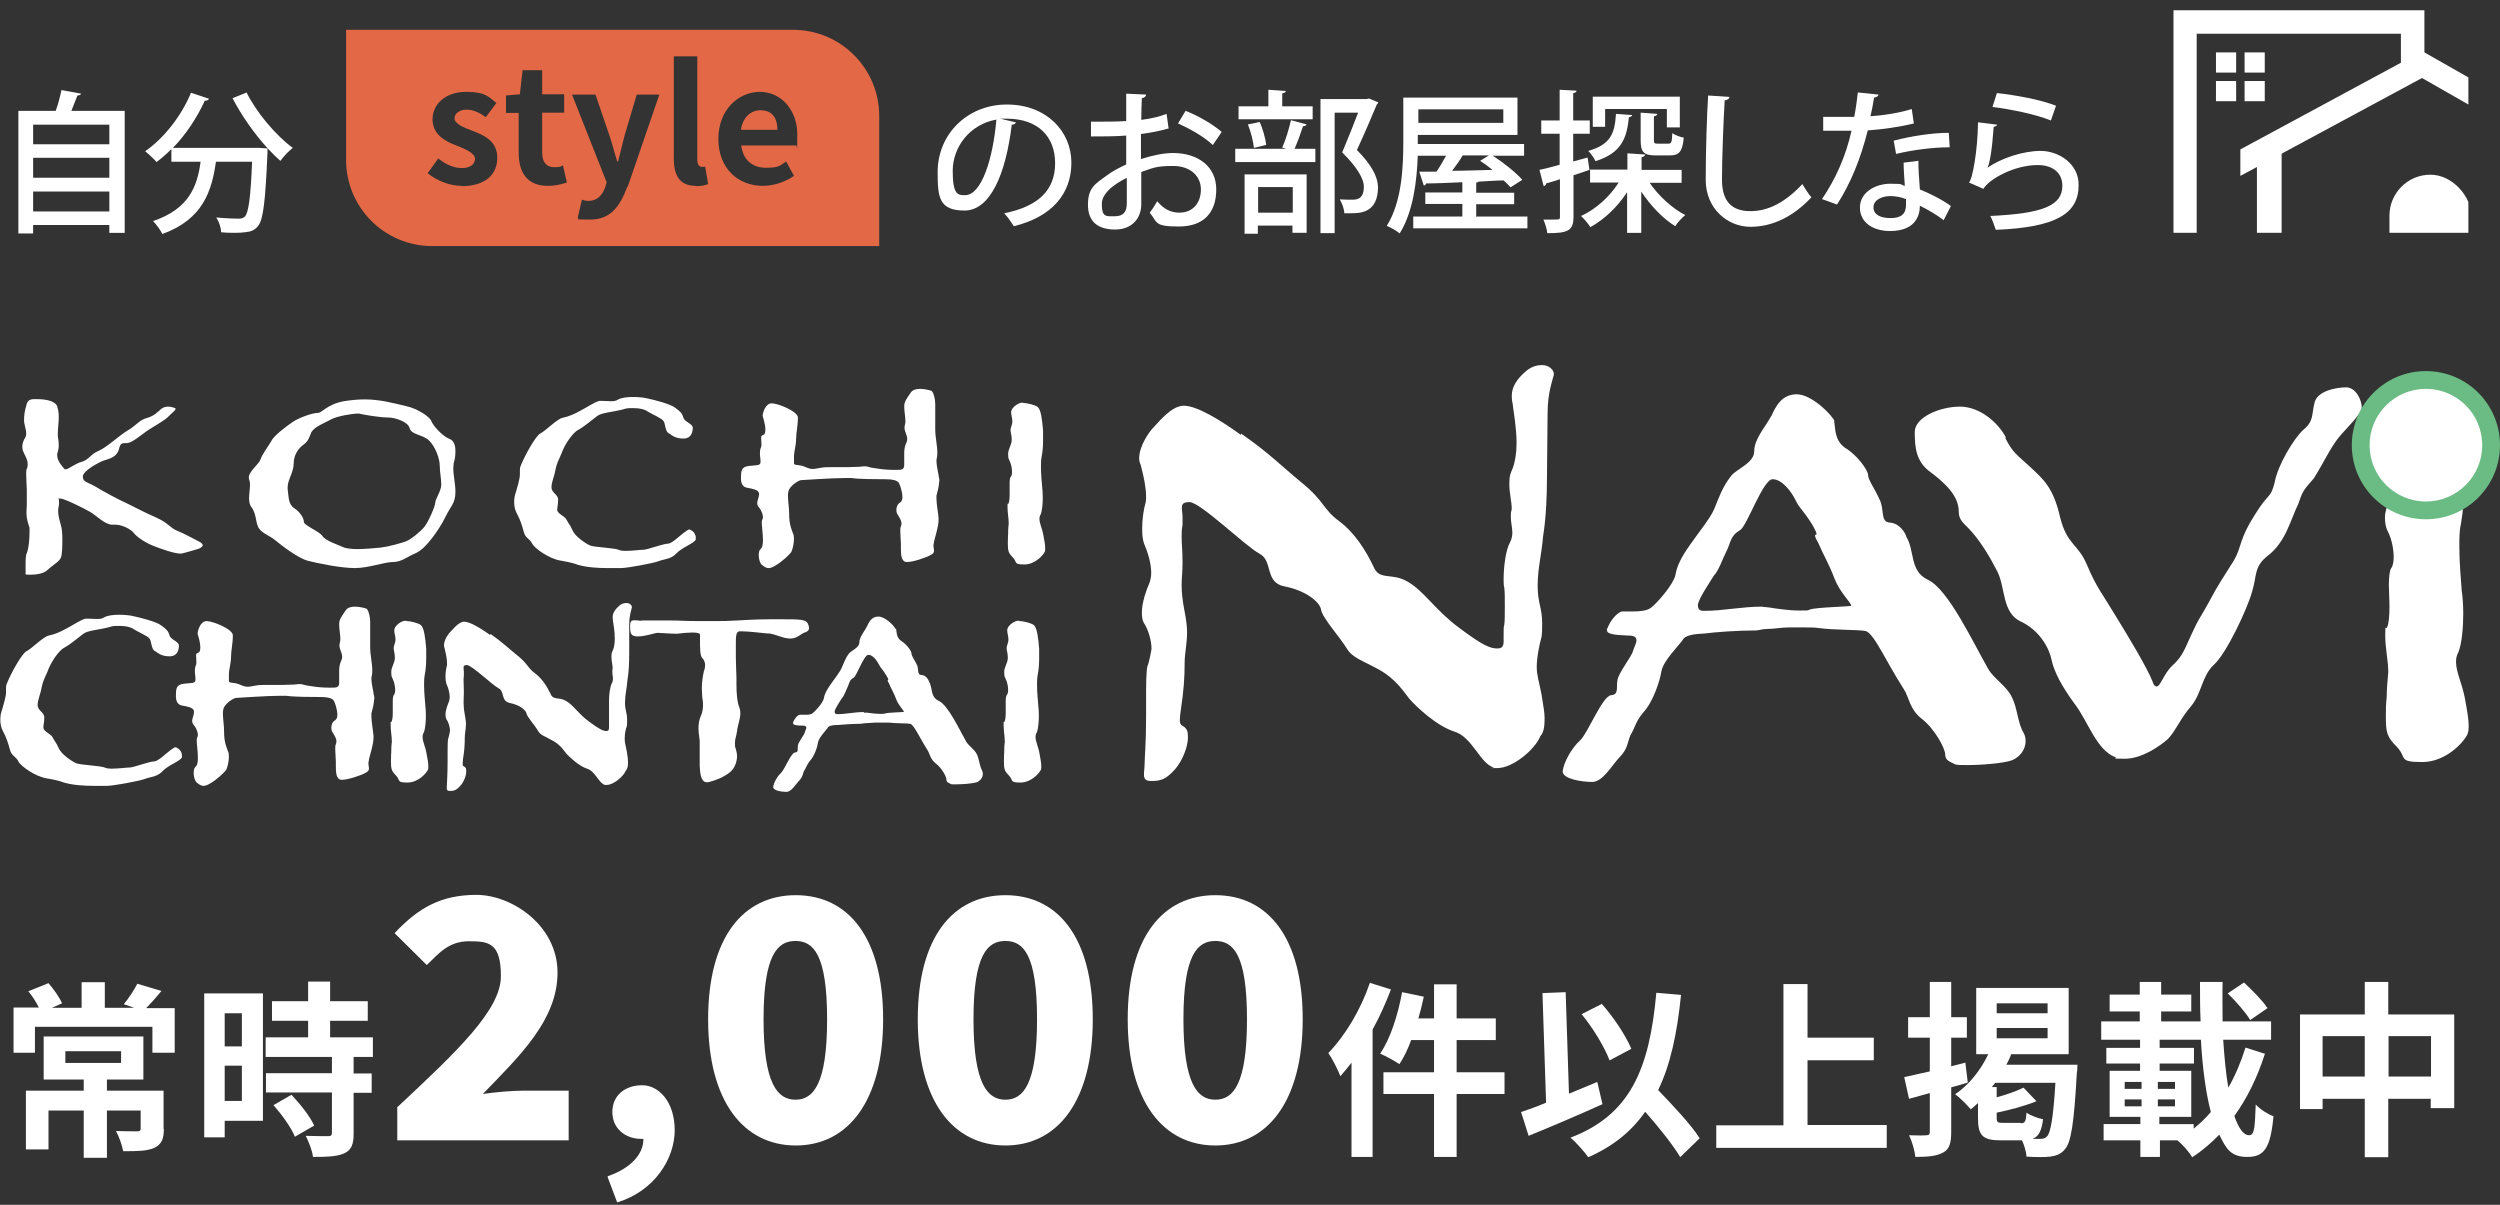 <?xml version="1.0" encoding="UTF-8"?>
<svg id="_レイヤー_1" data-name="レイヤー 1" xmlns="http://www.w3.org/2000/svg" xmlns:xlink="http://www.w3.org/1999/xlink" version="1.1" viewBox="0 0 830 400">
  <rect x="0" y="0" width="830" height="400" fill="#333333" stroke="none"/>
  <defs>
    <style>
      .cls-1 {
        clip-path: url(#clippath);
      }

      .cls-2 {
        fill: none;
      }

      .cls-2, .cls-3, .cls-4, .cls-5 {
        stroke-width: 0px;
      }

      .cls-3 {
        fill: #e36846;
      }

      .cls-6 {
        clip-path: url(#clippath-1);
      }

      .cls-4 {
        fill: #6bbb84;
      }

      .cls-5 {
        fill: #fff;
      }
    </style>
    <clipPath id="clippath">
      <rect class="cls-2" x="717.6" y="1" width="101.9" height="76.3"/>
    </clipPath>
    <clipPath id="clippath-1">
      <rect class="cls-2" x="791.5" y="51.7" width="31.8" height="35.3"/>
    </clipPath>
  </defs>
  <path class="cls-5" d="M608.9,139.7c.5,2.3,0,6.4,3.7,9,3.9,2.3,7.6,7.4,7.6,9s2.1,4.3,3.7,7.9c1.9,3.4.2,7.7,3.5,7.9,3.4.2,5.3,3.7,5.5,4.7,2.9,4.8,1,11.4,7.2,14.3,6.8,3.2,15.1,21.1,20,29.6,1.8,3.2,6.3,5.8,7.9,9.5,1.8,3.5,1.9,8.7,3.9,11.8.5,1,.6,1.9.6,2.7,0,2.6-1.8,5.2-4.5,6.3-2.7,1-10,1.6-14.8,1.6s-3.5-.2-4.2-.3c-1.4-.8-3.2-1.1-3.2-3.2s-3.5-8.5-7.7-11.8c-4.2-3.2-4.3-7.4-6.1-10-5.8-9-9.8-18.4-12.6-19.2-2.4-.5-10.9-.3-15.6-1-1.4-.2-3.1-.2-4.7-.2h-5.3c-2.3,0-4.8.5-6.8.5s-3.1.5-4,.5c-6.3,0-14,.6-16.9,1-3.7.2-6.8.5-7.6,2.4-1.6,2.1-6.3,6.8-6.9,10.1-.5,3.2-2.7,10.1-6,13.7-2.7,3.2-2.7,5-4.3,7.6-1,2.3-.8,4.5-3.7,7.4-2.7,2.9-5.5,8.1-9,8.1s-9.8-1-9.8-3.5c.3-2.9,2.9-7.7,5.8-10.3,2.6-2.4,7.4-14.8,10.3-15,2.7-.2,1.6-2.7,2.1-5,.3-2.4,4.8-7.9,5.2-9.8.3-1.1,1.1-2.4,1.1-3.4s-.6-1.6-2.7-1.6c-4-.2-7.1-.3-7.1-1.8s0-.3.2-.6c.6-2.1,3.1-5.3,4.8-5.6h3.7c2.1,0,4.7-.2,6-1.3,2.3-1.8,7.2-7.6,8-10.6.5-3.1,1.9-6,4.8-10.1,2.9-4.2,6.9-9,8.2-12.2,1.4-3.4,2.6-7.1,5.6-10.9,1.9-2.3,7.6-4.2,7.6-8.1s3.5-7.9,5.2-10.9c.2-.2.2-.5.5-.8,1.4-3.1,3.4-7.2,8.4-7.2s11.8,6.9,12.6,9ZM585.2,201.5c1,0,1.9.2,2.3.2,1.8.3,6.3,1,9.8,1s2.7,0,3.5-.3c1.8-.8,13.8-1,13.8-1.3,0-1-3.7-4.3-5.5-8.9-2.1-5.5-3.5-7.4-5.5-12.1-.8-1.3-1-1.9-1-2.3s.5-.2.5-.5-.3-1.1-1.3-2.9c-3.4-5.5-4.2-5.3-5.6-8.2-1.4-2.9-4.5-7.1-7.7-7.1s-8.5,15.6-10.8,16.9c-3.5,2.1-2.9,4-4.7,7.4-1,1.9-2.4,6.1-4,7.7-.8,1.4-5.3,7.9-5.3,9.8s1.1,1.9,2.3,1.9c6,0,12.2-1.4,19.2-1.4Z"/>
  <path class="cls-5" d="M665.7,145.3c2.6,5.2,3.9,5.6,8.4,9.8,4.5,4.2,7.6,6.9,9.8,16.4,2.3,9.5,6,8.9,9,16.1,3.1,7.4,5.2,9.7,9.2,16.4,4.2,6.8,10.9,17.9,12.6,22.4.3,1.1.8,1.5,1.3,1.5,1.3,0,2.4-4.3,5.2-6.9,3.5-3.2,4-5.3,6.6-10.9,2.6-5.6,2.1-3.9,5.5-10.1,3.2-6.1,5.3-9,8.4-14,2.7-4.8,1.6-6.8,6.9-15.1,4.7-7.6,5.2-5.2,6.6-10.8,1-5.6,6.3-14.5,9.5-17.4,3.5-2.9,2.7-4.8,3.7-8.9.8-4,7.2-5.2,10.5-5.2s5.2,4.3,5.2,6.6-5,6.8-7.7,10.1c-2.9,3.7-5,8.4-8.2,13.5-2.9,3.4-3.7,3.9-5,8.1-2.9,6-4.3,13-10.3,17.6-4.7,3.7-3.5,6.4-5.2,11.9-1.4,5.3-8.5,20.6-12.7,24.3-4,3.7-4,9.5-7.6,13.8-3.7,4.3-4.7,7.6-7.6,10.8-2.7,2.4-8.7,6.6-14.3,6.6s-2.1-.2-3.2-.5c-6.3-2.4-9-11.8-13.5-17.7-4.3-5.8-6.9-10.8-7.7-14.7-.8-3.9-4-9.8-10.3-12.7-6.1-2.9-5-11.1-7.6-16.4-2.7-5.3-5.2-9.3-8.2-12.9-2.9-3.4-4.7-4-4.7-7.2,0-5.3-4.7-9.5-9.3-13-5-3.5-5.3-8.5-5.3-13.4s8.4-8.4,15-8.4,12.7,5.3,15.3,10.3Z"/>
  <g>
    <path class="cls-5" d="M803.1,134.2c3.7,0,9,1.5,10.8,2.9,2.4,1.9,3.4,9.3,4,17.6.2,2.6.2,4.7.2,6.8,0,4.3-.3,7.7-1.1,12.6-.5,2.1-.5,4.7-.5,7.4,0,5.6.6,11.6.8,14.7.3,1.9.5,4.7.5,7.6,0,4.7-.5,10-1.6,12.7-.6,1.1-.8,2.1-.8,3.2,0,3.4,1.9,6.9,2.9,11.9.8,4.3,1.3,7.2,1.3,9.3s-.2,1.9-.3,2.6c-.8,2.3-6.9,9.5-15.1,9.5s-5-1.4-8.4-5c-3.4-3.4-3.7-4.8-3.7-10.3s.3-5.3.3-6.9.2-4.3.5-7.6c0-4-1-7.9-1-12.2s.2-1.8.6-2.7c.6-1.3.8-3.9.8-6.8s-.2-5.3-.2-7.4.2-4.7.8-5.5c.6-.8.8-2.3.8-3.7,0-2.4-.6-5.8-1.9-8.4-.8-1.5-1-3.1-1-4.7,0-3.7,2.6-6.6,2.6-10.3s-1-5.2-1-7.1,1.3-3.9,1.3-6.4-1-4.2-1-6.8,3.9-6,7.2-6.8c.5-.2,1.3-.2,2.1-.2Z"/>
    <g>
      <path class="cls-4" d="M805.4,172.4c-13.6,0-24.6-11-24.6-24.6s11-24.6,24.6-24.6,24.6,11,24.6,24.6-11,24.6-24.6,24.6ZM805.4,135c-7,0-12.8,5.7-12.8,12.8s5.7,12.8,12.8,12.8,12.8-5.7,12.8-12.8-5.7-12.8-12.8-12.8Z"/>
      <circle class="cls-5" cx="805.4" cy="147.8" r="18.7"/>
    </g>
  </g>
  <g>
    <path class="cls-5" d="M58,334.5v15h-7.4v-8.6H11.6v8.6h-7.1v-15h8.4c-.9-1.8-2.2-3.9-3.5-5.4l6.7-2.7c1.8,2.1,3.7,4.8,4.5,6.7l-3.4,1.5h9.9v-8.5h7.7v8.5h9.8l-3.5-1.2c1.6-1.9,3.4-4.7,4.5-6.8l8,2.4c-1.8,2.2-3.5,4.1-5.1,5.7h9.5ZM54.4,374.7c0,3.4-.7,5.2-3.2,6.4-2.4,1.1-5.9,1.1-10.3,1.1-.4-2.1-1.4-4.9-2.4-6.7,2.8.1,6.1.1,7,.1s1.2-.2,1.2-.9v-6h-11.2v15.7h-7.7v-15.7h-11.7v12.9h-7.5v-19.5h19.2v-3.7h-13.3v-14.3h33.1v14.3h-12.1v3.7h18.8v12.8ZM21.7,352.9h18.5v-3.9h-18.5v3.9Z"/>
    <path class="cls-5" d="M87.2,372.1h-12.6v5.5h-6.8v-47.8h19.5v42.3ZM74.6,336.4v11h5.7v-11h-5.7ZM80.3,365.5v-11.7h-5.7v11.7h5.7ZM117.4,351v5.4h6v6.4h-6v13.6c0,3.5-.7,5.4-3.1,6.5-2.4,1.1-5.8,1.2-10.4,1.2-.2-2.1-1.4-5-2.4-7,3,.1,6.5.1,7.4.1s1.3-.2,1.3-1.1v-13.4h-21.9v-6.4h21.9v-5.4h-22v-6.5h14.1v-5.5h-12v-6.5h12v-6.5h7.3v6.5h12.5v6.5h-12.5v5.5h14.2v6.5h-6.4ZM96.8,363.5c2.9,3.1,6.2,7.2,7.5,10.2l-6.4,3.7c-1.1-2.9-4.3-7.3-7.1-10.5l5.9-3.4Z"/>
    <path class="cls-5" d="M132,367.5c19.8-18.5,34.3-32.2,34.3-43.4s-4.1-11.6-10.7-11.6-9.9,4-13.9,7.9l-10.7-10.6c8-8.5,15.5-12.7,27.2-12.7s26.9,10.1,26.9,25.8-12.5,27.6-24.8,40.3c4.1-.6,9.7-1.1,13.4-1.1h15.1v16.5h-56.9v-11.2Z"/>
    <path class="cls-5" d="M201.8,390.5c7.8-2.7,11.9-7.5,11.8-12.4h-.8c-4.9,0-9.5-3.2-9.5-8.9s4.4-8.9,9.9-8.9,10.8,5.5,10.8,14.9-6.6,20.2-19.1,24l-3.2-8.5Z"/>
    <path class="cls-5" d="M235.1,338.4c0-27.3,11.7-41.2,29.1-41.2s29,14,29,41.2-11.7,41.9-29,41.9-29.1-14.6-29.1-41.9ZM274.6,338.4c0-21.6-4.6-26-10.5-26s-10.6,4.4-10.6,26,4.7,26.7,10.6,26.7,10.5-5.1,10.5-26.7Z"/>
    <path class="cls-5" d="M304.7,338.4c0-27.3,11.7-41.2,29.1-41.2s29,14,29,41.2-11.7,41.9-29,41.9-29.1-14.6-29.1-41.9ZM344.3,338.4c0-21.6-4.6-26-10.5-26s-10.6,4.4-10.6,26,4.7,26.7,10.6,26.7,10.5-5.1,10.5-26.7Z"/>
    <path class="cls-5" d="M374.4,338.4c0-27.3,11.7-41.2,29.1-41.2s29,14,29,41.2-11.7,41.9-29,41.9-29.1-14.6-29.1-41.9ZM414,338.4c0-21.6-4.6-26-10.5-26s-10.6,4.4-10.6,26,4.7,26.7,10.6,26.7,10.5-5.1,10.5-26.7Z"/>
    <path class="cls-5" d="M461.8,328.5c-1.7,4.4-3.7,9-6.1,13.3v42.3h-7v-31.3c-1.2,1.6-2.5,3.1-3.7,4.5-.7-1.9-2.7-5.9-4-7.7,5.5-5.6,10.8-14.4,13.8-23.3l7,2.2ZM499.5,363.2h-15.9v20.9h-7.5v-20.9h-16.8v-7.2h16.8v-10.7h-7.6c-1.1,3.1-2.5,5.9-3.9,8-1.4-1-4.6-2.7-6.4-3.5,3.4-4.9,5.9-12.8,7.3-20.4l7.2,1.5c-.5,2.4-1.1,4.8-1.8,7.2h5.2v-11.3h7.5v11.3h13v7.2h-13v10.7h15.9v7.2Z"/>
    <path class="cls-5" d="M532,366.6c-8.2,3.7-17.4,7.6-24.5,10.5l-2.5-7.9c2.4-.8,5.2-1.8,8.3-3.1l-1.2-36.4,7.7-.3,1.1,33.7c3.1-1.3,6.3-2.6,9.4-3.9l1.7,7.3ZM557.8,384.1c-2.4-4-7-9.8-11.6-15-4.5,6.5-10.7,11.5-18.9,15.1-1.1-1.6-4.1-5-5.9-6.5,19.7-7.5,26.2-22.5,28.5-48.1l8.2.7c-1.3,12.8-3.5,23.2-7.6,31.6,5.2,5.4,11,11.6,13.8,16l-6.4,6.2ZM534.4,352.1c-1.6-4.3-5.5-10.8-9.3-15.4l6.7-3.4c4,4.5,8,10.6,9.8,14.9l-7.3,3.9Z"/>
    <path class="cls-5" d="M626.4,373.6v7.5h-56.6v-7.5h22.3v-46.9h8v17.8h22v7.5h-22v21.5h26.3Z"/>
    <path class="cls-5" d="M653.3,359.4c-1.8.6-3.7,1.1-5.5,1.6v14.8c0,3.7-.6,5.7-2.6,6.8-2.1,1.2-5,1.5-9.3,1.5-.2-2-1.1-5.2-2.1-7.2,2.4.1,5,.1,5.8,0,.7,0,1.1-.2,1.1-1.2v-12.8l-6.9,1.9-1.6-7.2c2.4-.5,5.3-1.2,8.5-1.9v-11.2h-7.2v-6.8h7.2v-11.7h7.1v11.7h5.2v6.8h-5.2v9.5l4.7-1.2.8,6.6ZM689.7,353.4s0,2-.2,2.9c-.9,16.5-1.9,22.9-3.9,25.2-1.4,1.7-2.9,2.2-4.9,2.5-1.9.2-4.8.2-7.9,0-.1-1.6-.7-3.7-1.5-5.4h-7c-6.2,0-7.6-1.7-7.6-7.4v-5c-.8.7-1.6,1.5-2.4,2.1-1.1-1.3-3.6-3.9-5.2-5,4.6-3.1,8.5-8,11-13.3h-4v-22h30.7v22h-19.1c-.4,1.2-1,2.4-1.6,3.5h23.5ZM670.9,372.9c1.4,0,1.7-.5,1.9-3.5,1.2.9,3.9,1.9,5.5,2.2-.5,3.8-1.4,5.7-3.5,6.5,1.1,0,2.1,0,2.6,0,1.1,0,1.6-.2,2.2-.8,1.2-1.2,2.1-6.2,2.8-17.8h-20c-.4.5-.7.9-1.1,1.4h1.6v3.4c3.4-.9,6.7-2.1,8.9-3.2l4.3,4.5c-3.9,1.6-8.8,2.9-13.2,3.8v1.6c0,1.6.3,1.8,2.1,1.8h5.7ZM662.9,336.4h16.9v-3.3h-16.9v3.3ZM662.9,344.7h16.9v-3.4h-16.9v3.4Z"/>
    <path class="cls-5" d="M751.9,350c-2.5,7.8-5.9,14.7-10.1,20.5,1.4,4,3,6.4,4.9,6.4s1.9-3,2.2-10.2c1.6,1.7,4,3.2,5.9,3.9-1,10.8-3.2,13.5-8.7,13.5s-7-2.7-9.3-7.4c-2.7,2.8-5.7,5.4-9,7.5-1.1-1.9-3.1-4.1-4.9-5.6h-5.8v5.5h-6.5v-5.5h-12.2v-5.4h12.2v-2.4h-10.2v-15.3h10.1v-2.4h-11.2v-5.2h11.2v-2.7h-12.9v-6.1h12.8v-3.3h-10v-5.6h10v-4.2h7.1v4.2h10v5.6h-10v3.3h13.1c-.2-4.3-.2-8.7-.2-13.1h7.5c-.1,4.5,0,8.8,0,13.1h16.1v6.1h-15.9c.4,5.9.9,11.3,1.7,15.9,2.3-4,4.2-8.5,5.7-13.3l6.6,2.1ZM705.4,361.5h5.6v-2.3h-5.6v2.3ZM705.4,367.3h5.6v-2.3h-5.6v2.3ZM722.1,361.5v-2.3h-5.7v2.3h5.7ZM722.1,367.3v-2.3h-5.7v2.3h5.7ZM728.3,374.7c2-1.6,3.9-3.4,5.7-5.5-1.7-6.5-2.8-14.9-3.3-24h-13.7v2.7h11.4v5.2h-11.4v2.4h10.5v15.3h-10.6v2.4h11.4v1.4ZM747.1,338.7c-1.4-2.4-4.8-6.3-7.5-8.9l5.4-3.6c2.7,2.5,6.2,6,7.8,8.5l-5.8,4Z"/>
    <path class="cls-5" d="M814.8,336.8v31.1h-7.8v-3.1h-14.1v19.4h-7.8v-19.4h-14v3.4h-7.5v-31.4h21.5v-10.8h7.8v10.8h21.9ZM785.1,357.4v-13.4h-14v13.4h14ZM807.1,357.4v-13.4h-14.1v13.4h14.1Z"/>
  </g>
  <g>
    <path class="cls-5" d="M19,135.1c.4.9.5,2.2.5,3.4,0,1.8-.3,3.8-.3,5.3v1c.2,1.2.3,2.1.3,2.9s-.1,1.9-.5,2.9c0,.2,0,.4,0,.7,0,1.7,1.7,3.6,2.4,4.4,0,.1.2.1.4.1,1,0,3.1-1.9,5.4-2.5,2.5-.8,2.7-2.4,5.5-3.6,2.8-1.2,7-5.2,9.7-6.8,2.8-1.6,3.9-3.5,6.3-4.1,2.5-.7,3.6-2,4.9-3.1.7-.5,1.4-.7,2.2-.7s1.9.3,2.3.5c.1,0,.2.1.2.2,0,.6-1.5,1.6-2.6,2.8-1.5,1.4-5.1,3.3-7.1,4.7-2,1.4-4.6,3.7-6.3,3.9-1.6.1-2.3-.3-2.8,2-.6,2.4-2.8,3.1-4.4,3.6-1.8.4-7.6,3.6-7.6,5.5s1.7,1.9,4.1,3.3c2.8,1.7,7.4,4.2,10.7,5.7,3.1,1.5,5.4,2.8,9.5,4.6,4.1,1.8,4.7,3.5,7,4.4,2.4,1,4.2,2,7.1,3.5,1,.5,1.4.9,1.4,1.3,0,.7-1.4,1.2-1.4,1.2-5.3,1.6-5.7,1.6-5.9,1.6-2.1,0-6.4-1.5-9.4-2.7-3.3-1.4-5.5-3.2-6.3-4.3-.7-.9-3.5-2.6-6-2.6h-1c-2.5,0-5.2-3-7.3-4.2-2.2-1.3-8.7-4.5-10-4.5s-.4.2-.4.4c0,.2,0,.5,0,.9s0,.8-.1,1.2c-.1.5-.2,1.1-.2,1.7,0,1.7.6,3.4,1,5,.3.9.4,2.8.4,4.7s-.1,4.7-.4,5.5c-.4,1.5-2.6,2.5-4.6,4.4-1.3,1.2-3.8,1.5-5.5,1.5s-1.7,0-1.7-.3,0-1.6,0-3,0-3.1.4-3.9c.6-1.3.9-4.5.9-6.7s0-1.4,0-1.7c-.3-.9-1-2.8-1-4.7s0-.7,0-.9c0-.7.1-1.4.1-2,0-.9,0-1.8,0-2.8s0-.9,0-1.3,0-.6,0-.9c0-1.3-.2-3.1-.2-4.8s0-1.9.4-2.6c0-.3.1-.7.1-1.1,0-1.7-1.2-3.3-1.6-4.5-.1-.4-.2-.9-.2-1.3,0-1,.4-2.1.9-2.9.3-.4.4-.9.4-1.4,0-1.4-.7-3.3-.7-4.1,0-.3,0-.6,0-.9,0-1.3.3-3,.7-4.2.3-1.6.9-2.3,2.8-2.3s6.7,0,7.6,2.6Z"/>
    <path class="cls-5" d="M121.1,132.6c5,0,9.4,1.2,14,2.3,3.2.7,7.5,3.3,8.1,4.9.8,1.9,4,5.2,6,5.9,1.6.6,2,2.3,2,4.2s-.3,2.9-.6,4c0,.5-.1,1.1-.1,1.7,0,2.2.7,5.1.7,7.7,0,3.8-1.6,4.8-3.1,7.9-1.5,3.1-3.3,5.7-4.7,7.5-1.4,1.8-3.3,4.1-5.7,5.1-2.3.9-4.3,2.8-7.3,2.8s-7.9,2-12.6,2-12.4-1.6-15.5-2.4c-3.5-.9-8.9-5.2-11-6.9-2-1.6-3.8-2-5.1-3.6-1.5-1.7-.8-4.7-2.7-7.3-.7-.9-.8-2-.8-3.1s.3-3.2.3-4.5-.4-1.5-.4-2.3c0-2,3.4-4.4,3.9-6,.6-1.8,2.5-4.2,3.6-6.1.9-1.9,5.2-5,7.2-6.4,2.2-1.4,6.4-2.9,8.1-2.9s2.9-2.8,8.8-3.9c2.5-.4,4.8-.6,7-.6ZM103.5,143.2c-.8,1.7-.9,3.1-2.7,4.4-1.7,1.2-3.3,3.4-3.3,6.3s-2,5.4-2,7.8,0,.5,0,.7c.4,2.5.1,5,2.3,6.4,1.4.9,3.1,2.9,3.1,4.6.4,1.2,5.1,3,6.2,4.6.9,1.5,5.2,2.9,7.2,3.8.9.3,2.5.5,4.5.5s5.7-.3,7.6-.5c3.1-.4,6.3-1.4,8.2-2,1.9-.7,5-3.3,6.3-4.9,1.3-1.6,3.6-6.8,3.6-8,0-1.2,2-3.9,2-6s-.5-4.1-.5-6.3-1.4-6.3-3.6-8.4c-2.2-2-5.7-1.8-6.4-4-.4-2.1-4.7-3.6-7.3-3.6s-7.9-.9-9.1-1.2c-.1-.1-.4-.1-.7-.1-2,0-7.1.9-8.9,1.9-2.1,1.2-5.7,2.5-6.5,4.2Z"/>
    <path class="cls-5" d="M221.9,143.8c-1.1-.8-1-3.2-1.6-4-.5-.9-3.9-2.3-5.3-3.2-.9-.7-2.6-1.1-4.6-1.1s-2.3,0-3.5.4c-3.4.9-7.2,1.1-8.6,2.2-1.5,1.1-4.4,3.6-6.3,4.6-2,1-4.7,5.2-5.6,7.9-1.1,2.6-1.5,3-2,5.4-.4,2.4-1.3,3.9-1.3,5.8s2.2,2.3,2.2,4.1-.3,2.2-.3,3.4,2.5,2.1,3,3.1c.9,1.7,1.2,1.7,2.1,3.7.8,2,4.4,4.4,5.8,5,1.4.6,8.3.8,9.7,1.5.4.2,1.2.3,2,.3,2.2,0,5.2-.4,6.2-.4s6.5-2,7.9-2,3.9-2.6,5.3-3.6c1.1-.7,1.4-1.1,1.8-1.1s.4.1.7.3c.8.3,1.5,1.4,1.5,2.4s0,.7-.2.9c-.7,1.1-4.6,2.5-6.3,4.4-1.8,1.9-4.1,1.8-5.8,2.5-1.8.7-10.5,2.3-12.5,2.3s-2.5,0-4.5,0c-3.1,0-6.8-.2-9.9-1.1-1-.4-2.3-.8-5.8-1.4-3.6-.6-8.4-3.9-9.3-5.6-.8-1.7-2.3-1.8-2.8-3.9-.6-2.2-1.2-4.1-2.3-6.1-.6-1.1-.9-2.4-.9-3.8s.2-2.3.6-3.4c.3-1,1.3-4.4,1.3-5.6s0-.9,0-1.4,0-1.1.3-1.7c1.2-3.1,4.9-9.9,6.5-10.7,1.7-.8,5.5-4.8,7.4-5.2,2-.4,3.8-1.2,5.8-2.3,2-1,4.7-2.9,6.4-3.3.4,0,.6,0,.9,0,.8,0,1.8.1,2.8.1s1.7,0,2.6-.6c1.2-.6,3-.8,4.8-.8s3.9.2,4.9.5c2,.4,7.6,1.8,9.2,3.1,1.8,1.3,2.3,1.9,2.7,3.3.4,1.4,3.1,2,3.1,3.3s-.4,3.6-3.1,3.6-3.7-1-4.9-1.8Z"/>
    <path class="cls-5" d="M311.8,159.8c0,1.5-.6,3.7-.9,4.8,0,.2,0,.6,0,.9,0,1.8.6,5,.7,6.5,0,.2,0,.4,0,.7,0,2-1,5-1.5,7.1,0,.5-.2.9-.2,1.2,0,.7.2,1.3.2,1.8s-.2,1-1,1.4c-1.7,1-6.1,2.4-8,2.4s-2-2.5-2-4.4,0-.7,0-1.7-.2-2.7-.2-4,0-1.2.2-1.7c.1-.3.2-.7.2-.9,0-1.3-.9-2.3-1.3-3.1-.3-.4-.4-1-.4-1.6,0-.9.4-1.9,1.3-2.4.5-.4.7-1,.7-1.8,0-1.7-.8-4.1-1.2-4.7-.6-.9-2.3-1.2-4.7-1.2s-8.4,0-11.1-.4c-.4,0-1,0-2,0-4.6,0-14,.7-14.6.7s-2.8,1.2-3.9,2.9c-.4.6-.5,1.5-.5,2.3,0,1.7.4,3.9.4,6.2,0,3.5.9,5.2,1.5,6.9,0,.3.1.7.1,1.2,0,1.6-.5,3.6-.9,4.4-.7.9-3,3.2-5.5,4.6-.8.5-1.5.7-2,.7-1.1,0-1.7-.7-2.3-1.1-.5-.4-1-1.8-1-3.1s.2-1.8.8-2.3c.4-.4.6-1.5.6-2.6,0-2.2-.4-4.9-.4-6s.4-1.1.4-1.8-.4-2.1-1.2-3.1c-.6-.6-.7-1.1-.7-1.6,0-.9.6-1.7.6-3.1s-2.7-1.7-3.6-1.9c-.9-.1-2.4-.5-2.4-3.1s.1-3.9,2.6-4.2c2.4-.3,3.9,0,3.9-1.3s-.2-1.8-.2-2.8.1-1.6.4-2.2c.1-.3.1-.7.1-.9,0-.7-.1-1.4-.1-2s0-.9.7-1.1c.6-.2.7-1,.7-1.8,0-1.9-.9-4.4-.9-4.5,0-1,.9-4.2,3-4.2s8.7,2.7,8.7,4.7c0,2.9-.6,5.1-.6,7.2s-.7,4.1-.7,5.8,0,1,0,1.1c0,.1,0,1,0,1.1,0,.9,1.6.2,3.9,1.3.9.4,1.7.6,2.4.6,1.2,0,2.5-.6,5.1-.6,6.8,0,7.9,0,9.5-.1,1.2,0,2-.2,2.5-.2,1.3,0,1.2.4,3.9.7,2.3.4,4.4.5,6.1.5s2,0,2.5-.2c.5-.2.7-.7.7-1.5s0-1.2,0-1.7,0-1.2,0-2c0-1.1.1-2.4.7-3.6.2-.4.3-.8.3-1.2,0-1.3-.9-2.6-.9-3.7s.3-1.1.3-2.3-.4-3.3-.4-4.9.9-2.7,2.2-4.6c.6-.9,1.8-1.2,3.1-1.2s3.6.5,3.8.7c.6.4,1.2,2.6,1.2,4.3s0,2.1,0,4.4,0,2.4,0,4.1c0,2.5.7,5.5.7,7.6s-.3,1.7-.3,2.8.4,3.3.7,4.7c0,.6.3,1.2.3,2Z"/>
    <path class="cls-5" d="M339.6,133.8c1.7,0,4.1.7,4.9,1.3,1.1.9,1.5,4.2,1.8,7.9,0,1.2,0,2.1,0,3.1,0,2-.1,3.5-.5,5.7-.2.9-.2,2.1-.2,3.3,0,2.5.3,5.2.4,6.6.1.9.2,2.1.2,3.4,0,2.1-.2,4.5-.7,5.7-.3.5-.4.9-.4,1.5,0,1.5.9,3.1,1.3,5.4.4,2,.6,3.3.6,4.2s0,.9-.1,1.2c-.4,1-3.1,4.3-6.8,4.3s-2.3-.7-3.8-2.3c-1.5-1.5-1.7-2.2-1.7-4.7s.1-2.4.1-3.1,0-2,.2-3.4c0-1.8-.4-3.6-.4-5.5s0-.8.3-1.2c.3-.6.4-1.7.4-3.1s0-2.4,0-3.3,0-2.1.4-2.5c.3-.4.4-1,.4-1.7,0-1.1-.3-2.6-.9-3.8-.4-.7-.4-1.4-.4-2.1,0-1.7,1.2-3,1.2-4.7s-.4-2.3-.4-3.2.6-1.7.6-2.9-.4-1.9-.4-3.1,1.7-2.7,3.3-3.1c.2,0,.6,0,.9,0Z"/>
  </g>
  <g>
    <path class="cls-5" d="M51.3,216.1c-1.1-.8-1-3.2-1.6-4-.5-.9-3.9-2.3-5.3-3.2-.9-.7-2.6-1.1-4.6-1.1s-2.3,0-3.5.4c-3.4.9-7.2,1.1-8.6,2.2-1.5,1.1-4.4,3.6-6.3,4.6-2,1-4.7,5.2-5.6,7.9-1.1,2.6-1.5,3-2,5.4-.4,2.4-1.3,3.9-1.3,5.8s2.2,2.3,2.2,4.1-.3,2.2-.3,3.4,2.5,2.1,3,3.1c.9,1.7,1.2,1.7,2.1,3.7.8,2,4.4,4.4,5.8,5,1.4.6,8.3.8,9.7,1.5.4.2,1.2.3,2,.3,2.2,0,5.2-.4,6.2-.4s6.5-2,7.9-2,3.9-2.6,5.3-3.6c1.1-.7,1.4-1.1,1.8-1.1s.4.1.7.3c.8.3,1.5,1.4,1.5,2.4s0,.7-.2.9c-.7,1.1-4.6,2.5-6.3,4.4-1.8,1.9-4.1,1.8-5.8,2.5-1.8.7-10.5,2.3-12.5,2.3s-2.5,0-4.5,0c-3.1,0-6.8-.2-9.9-1.1-1-.4-2.3-.8-5.8-1.4-3.6-.6-8.4-3.9-9.3-5.6-.8-1.7-2.3-1.8-2.8-3.9-.6-2.2-1.2-4.1-2.3-6.1-.6-1.1-.9-2.4-.9-3.8s.2-2.3.6-3.4c.3-1,1.3-4.4,1.3-5.6s0-.9,0-1.4,0-1.1.3-1.7c1.2-3.1,4.9-9.9,6.5-10.7,1.7-.8,5.5-4.8,7.4-5.2,2-.4,3.8-1.2,5.8-2.3,2-1,4.7-2.9,6.4-3.3.4,0,.6,0,.9,0,.8,0,1.8.1,2.8.1s1.7,0,2.6-.6c1.2-.6,3-.8,4.8-.8s3.9.2,4.9.5c2,.4,7.6,1.8,9.2,3.1,1.8,1.3,2.3,1.9,2.7,3.3.4,1.4,3.1,2,3.1,3.3s-.4,3.6-3.1,3.6-3.7-1-4.9-1.8Z"/>
    <path class="cls-5" d="M124.2,232.1c0,1.5-.6,3.7-.9,4.8,0,.2,0,.6,0,.9,0,1.8.6,5,.7,6.5,0,.2,0,.4,0,.7,0,2-1,5-1.5,7.1,0,.5-.2.9-.2,1.2,0,.7.2,1.3.2,1.8s-.2,1-1,1.4c-1.7,1-6.1,2.4-8,2.4s-2-2.5-2-4.4,0-.7,0-1.7-.2-2.7-.2-4,0-1.2.2-1.7c.1-.3.2-.7.2-.9,0-1.3-.9-2.3-1.3-3.1-.3-.4-.4-1-.4-1.6,0-.9.4-1.9,1.3-2.4.5-.4.7-1,.7-1.8,0-1.7-.8-4.1-1.2-4.7-.6-.9-2.3-1.2-4.7-1.2s-8.4,0-11.1-.4c-.4,0-1,0-2,0-4.6,0-14,.7-14.6.7s-2.8,1.2-3.9,2.9c-.4.6-.5,1.5-.5,2.3,0,1.7.4,3.9.4,6.2,0,3.5.9,5.2,1.5,6.9,0,.3.1.7.1,1.2,0,1.6-.5,3.6-.9,4.4-.7.9-3,3.2-5.5,4.6-.8.5-1.5.7-2,.7-1.1,0-1.7-.7-2.3-1.1-.5-.4-1-1.8-1-3.1s.2-1.8.8-2.3c.4-.4.6-1.5.6-2.6,0-2.2-.4-4.9-.4-6s.4-1.1.4-1.8-.4-2.1-1.2-3.1c-.6-.6-.7-1.1-.7-1.6,0-.9.6-1.7.6-3.1s-2.7-1.7-3.6-1.9c-.9-.1-2.4-.5-2.4-3.1s.1-3.9,2.6-4.2c2.4-.3,3.9,0,3.9-1.3s-.2-1.8-.2-2.8.1-1.6.4-2.2c.1-.3.1-.7.1-.9,0-.7-.1-1.4-.1-2s0-.9.7-1.1c.6-.2.7-1,.7-1.8,0-1.9-.9-4.4-.9-4.5,0-1,.9-4.2,3-4.2s8.7,2.7,8.7,4.7c0,2.9-.6,5.1-.6,7.2s-.7,4.1-.7,5.8,0,1,0,1.1c0,.1,0,1,0,1.1,0,.9,1.6.2,3.9,1.3.9.4,1.7.6,2.4.6,1.2,0,2.5-.6,5.1-.6,6.8,0,7.9,0,9.5-.1,1.2,0,2-.2,2.5-.2,1.3,0,1.2.4,3.9.7,2.3.4,4.4.5,6.1.5s2,0,2.5-.2c.5-.2.7-.7.7-1.5s0-1.2,0-1.7,0-1.2,0-2c0-1.1.1-2.4.7-3.6.2-.4.3-.8.3-1.2,0-1.3-.9-2.6-.9-3.7s.3-1.1.3-2.3-.4-3.3-.4-4.9.9-2.7,2.2-4.6c.6-.9,1.8-1.2,3.1-1.2s3.6.5,3.8.7c.6.4,1.2,2.6,1.2,4.3s0,2.1,0,4.4,0,2.4,0,4.1c0,2.5.7,5.5.7,7.6s-.3,1.7-.3,2.8.4,3.3.7,4.7c0,.6.3,1.2.3,2Z"/>
    <path class="cls-5" d="M134.8,206.2c1.7,0,4.1.7,4.9,1.3,1.1.9,1.5,4.2,1.8,7.9,0,1.2,0,2.1,0,3.1,0,2-.1,3.5-.5,5.7-.2.9-.2,2.1-.2,3.3,0,2.5.3,5.2.4,6.6.1.9.2,2.1.2,3.4,0,2.1-.2,4.5-.7,5.7-.3.5-.4.9-.4,1.5,0,1.5.9,3.1,1.3,5.4.4,2,.6,3.3.6,4.2s0,.9-.1,1.2c-.4,1-3.1,4.3-6.8,4.3s-2.3-.7-3.8-2.3c-1.5-1.5-1.7-2.2-1.7-4.7s.1-2.4.1-3.1,0-2,.2-3.4c0-1.8-.4-3.6-.4-5.5s0-.8.3-1.2c.3-.6.4-1.7.4-3.1s0-2.4,0-3.3,0-2.1.4-2.5c.3-.4.4-1,.4-1.7,0-1.1-.3-2.6-.9-3.8-.4-.7-.4-1.4-.4-2.1,0-1.7,1.2-3,1.2-4.7s-.4-2.3-.4-3.2.6-1.7.6-2.9-.4-1.9-.4-3.1,1.7-2.7,3.3-3.1c.2,0,.6,0,.9,0Z"/>
    <path class="cls-5" d="M162.9,210.5c4.4,3.1,5.7,4.6,9.1,7.3,3.4,2.8,3.2,4,5.7,5.8,2.4,1.8,4,4.5,5.1,6.8.9,2.2,2.8.9,5.1,2.3,2.5,1.4,4.1,4.3,7.7,6.9,3.5,2.6,4.7,3.1,5.7,3.1s.9-.8.9-1.7c0-1.4,0-1.6,0-1.8,0-.5,0-1.7,0-2.8s0-2.3,0-2.8c0-.3,0-.8,0-1.2,0-1.7.3-4.3.9-5.5.3-.5.4-1,.4-1.5,0-.8-.2-1.5-.2-2.3s0-.6.1-1.2c0-1.1-.4-2.4-.4-3.7s.1-1.5.5-2.4c.4-.9.6-2.3.6-3.8,0-2.3-.4-4.7-.6-5.9,0-.4-.1-.7-.1-1.2,0-1.3.7-2.5,2.3-3.9.7-.6,1.6-.8,2.3-.8,1,0,1.8.7,1.8,1.4-.2,1-.9,2.7-.9,5.8s0,6.5,0,9.4-.1,6.3-.6,9.1c-.2,2.8-.8,4.8-.8,7.4s.7,3.3.7,5.6,0,1.9-.4,3.1c-.4,1.7-.4,2.7-.4,3.4,0,1.2.3,1.9.7,4.1.3,1.7.4,2.7.4,3.5s0,2.1-.7,2.8c-.8,2-4.1,4.8-6.4,4.8s-.4,0-.6,0c-2-.6-3.2-4.6-5.9-5.4-2.8-.9-5.8-3.9-6.8-4.9-.9-1.1-2-3-4.6-4.4-2.6-1.5-4-1.7-4.9-3.3-.9-1.6-3.6-4.6-3.8-5.7-.2-1.2-2.4-2.9-5.5-3.5-3.1-.6-1.7-3.9-3.8-4.9-2.2-1.2-8.9-7.7-10.5-7.7s-1,.9-1,2.3v1.2c-.1.7-.1,1.2-.1,1.7,0,1.1.1,2.2.1,3.8s-.1,2.3-.1,3.4.1,2.4.4,4c.2,1.2.4,2.2.4,3.1,0,1.8-.4,3.1-.4,4.6,0,2.3-.1,4.2-.6,7.2,0,.7-.1,1.1-.1,1.5,0,1.1.6.6,1.1,1.5,0,.3.1.6.1,1,0,1.4-.8,3.5-1.9,4.7-1.4,1.6-2.2,1.8-3.6,1.8s-.9-1.2-.9-2.5.2-2.7.2-7.3v-2.4c0-2,0-4.5.2-5.2.1-.1.6-2.3.6-2.5,0-1.2-.4-2.8-1.2-3.9-.2-.4-.3-.9-.3-1.5,0-1.5.7-3.3,1.2-4.5.1-.4.2-.9.2-1.4,0-1.4-.5-3.1-1.1-4.4-.2-.7-.3-1.4-.3-2.3,0-1.4.2-2.8.5-3.8,0-.3,0-.7,0-.9,0-1.4-.4-3.1-.8-4.8-.1-.3-.2-.7-.2-.9,0-2,1.6-4,2-4.4.7-.6,2.8-3.5,4.7-3.5s5.5,2.2,8.6,4.4Z"/>
    <path class="cls-5" d="M212.9,206c1.4,0,3.1,0,4.6,0s1.4,0,2,0c1.1,0,2,0,3.1,0,2.9,0,5.2.2,9.1.2s4.1,0,6,0,3.7,0,7.1-.2c6.5-.4,8.4-.4,14.5-.4s8.2,0,8.9,1.4c.2.6.4,1,.4,1.5,0,.7-.4,1.1-1.2,1.4-1.5.4-2.6,2.1-5,2.1s-4.7-1.4-7.1-1.7c-.2,0-.4,0-.6,0-2.3-.2-6.2-.7-8.4-.7s-.7,0-.9,0c-1.1.2-1.1,2-1.1,4.1s0,2,0,2.7c0,.6,0,1.2,0,2,0,2.3.2,4.9.2,6.7v2.3c0,2.4.2,5.7,1,7.6.2.6.3,1.2.3,1.7,0,2-.9,4.1-1.1,6-.2,1.7-.7,2.5-.7,3.9s0,1.2.3,2.1c.2.7.4,1.6.4,2.3,0,2.1-.9,4.3-2.5,5.5-2.3,1.7-4.2,2.4-7,3.2-.2,0-.4,0-.6,0-1.9,0-2.2-3.1-2.3-5.5,0-.2,0-.5,0-1.7s0-3.3,0-4.8,0-1.2,0-1.6c0-.9-.4-2.5-.4-4.2s.2-2.8.7-4c.7-1.5.8-2.8.8-4.1s-.3-2.1-.3-3.1c0-.7-.1-1.5-.1-2.3,0-2,.4-4.3.7-5.6.3-.7.4-1.5.4-2.1s-.3-1.6-.9-2.2c-.8-.7-.8-3.3-.8-5.9s0-1.5,0-1.9c-.1-.6-1.4-.7-2.7-.7s-3.4.2-4,.3c-.2,0-.5.1-1,.1-2,0-5.6-.3-6.4-.3s-4,1.2-6.6,1.2-2.5-1.5-2.5-3.8,1.7-1.4,4.1-1.4Z"/>
    <path class="cls-5" d="M297.5,208.7c.2,1,0,2.9,1.7,4.1,1.7,1,3.4,3.3,3.4,4.1s.9,2,1.7,3.6c.9,1.5,0,3.5,1.6,3.6,1.5,0,2.4,1.7,2.5,2.1,1.3,2.2.4,5.2,3.3,6.5,3.1,1.5,6.8,9.5,9,13.4.8,1.5,2.8,2.6,3.6,4.3.8,1.6.9,3.9,1.7,5.3.2.4.3.9.3,1.2,0,1.2-.8,2.3-2,2.8-1.2.4-4.5.7-6.7.7s-1.6,0-1.9-.1c-.7-.4-1.5-.5-1.5-1.5s-1.6-3.9-3.5-5.3c-1.9-1.5-2-3.3-2.8-4.5-2.6-4.1-4.4-8.3-5.7-8.7-1.1-.2-4.9-.1-7.1-.4-.7,0-1.4,0-2.1,0h-2.4c-1,0-2.2.2-3.1.2s-1.4.2-1.8.2c-2.8,0-6.3.3-7.6.4-1.7,0-3.1.2-3.4,1.1-.7.9-2.8,3.1-3.1,4.6-.2,1.5-1.2,4.6-2.7,6.2-1.2,1.5-1.2,2.3-2,3.4-.4,1-.4,2-1.7,3.3-1.2,1.3-2.5,3.6-4.1,3.6s-4.4-.4-4.4-1.6c.1-1.3,1.3-3.5,2.6-4.7,1.2-1.1,3.3-6.7,4.7-6.8,1.2,0,.7-1.2.9-2.3.1-1.1,2.2-3.6,2.3-4.4.1-.5.5-1.1.5-1.5s-.3-.7-1.2-.7c-1.8,0-3.2-.1-3.2-.8s0-.1,0-.3c.3-.9,1.4-2.4,2.2-2.5h1.7c.9,0,2.1,0,2.7-.6,1-.8,3.3-3.4,3.6-4.8.2-1.4.9-2.7,2.2-4.6,1.3-1.9,3.1-4.1,3.7-5.5.7-1.5,1.2-3.2,2.5-4.9.9-1,3.4-1.9,3.4-3.6s1.6-3.6,2.3-4.9c0,0,0-.2.2-.4.7-1.4,1.5-3.3,3.8-3.3s5.3,3.1,5.7,4.1ZM286.8,236.6c.4,0,.9,0,1,0,.8.1,2.8.4,4.4.4s1.2,0,1.6-.1c.8-.4,6.3-.4,6.3-.6,0-.4-1.7-2-2.5-4-.9-2.5-1.6-3.3-2.5-5.5-.4-.6-.4-.9-.4-1s.2,0,.2-.2-.1-.5-.6-1.3c-1.5-2.5-1.9-2.4-2.5-3.7-.7-1.3-2-3.2-3.5-3.2s-3.9,7.1-4.9,7.6c-1.6.9-1.3,1.8-2.1,3.3-.4.9-1.1,2.8-1.8,3.5-.4.7-2.4,3.6-2.4,4.4s.5.9,1,.9c2.7,0,5.5-.7,8.7-.7Z"/>
    <path class="cls-5" d="M338.3,206.2c1.7,0,4.1.7,4.9,1.3,1.1.9,1.5,4.2,1.8,7.9,0,1.2,0,2.1,0,3.1,0,2-.1,3.5-.5,5.7-.2.9-.2,2.1-.2,3.3,0,2.5.3,5.2.4,6.6.1.9.2,2.1.2,3.4,0,2.1-.2,4.5-.7,5.7-.3.5-.4.9-.4,1.5,0,1.5.9,3.1,1.3,5.4.4,2,.6,3.3.6,4.2s0,.9-.1,1.2c-.4,1-3.1,4.3-6.8,4.3s-2.3-.7-3.8-2.3c-1.5-1.5-1.7-2.2-1.7-4.7s.1-2.4.1-3.1,0-2,.2-3.4c0-1.8-.4-3.6-.4-5.5s0-.8.3-1.2c.3-.6.4-1.7.4-3.1s0-2.4,0-3.3,0-2.1.4-2.5c.3-.4.4-1,.4-1.7,0-1.1-.3-2.6-.9-3.8-.4-.7-.4-1.4-.4-2.1,0-1.7,1.2-3,1.2-4.7s-.4-2.3-.4-3.2.6-1.7.6-2.9-.4-1.9-.4-3.1,1.7-2.7,3.3-3.1c.2,0,.6,0,.9,0Z"/>
  </g>
  <path class="cls-5" d="M412,143.9c9.8,6.9,12.6,10.1,20.1,16.3,7.6,6.1,7.1,8.9,12.6,12.9,5.3,4,8.9,10,11.3,15,1.9,4.8,6.1,1.9,11.3,5,5.5,3.1,9.2,9.5,17.1,15.3,7.7,5.8,10.3,6.9,12.7,6.9s2.1-1.8,2.1-3.7c0-3.1,0-3.5.2-4,.2-1.1.2-3.7.2-6.3s0-5.2-.2-6.3c-.2-.6-.2-1.8-.2-2.7,0-3.7.6-9.5,2.1-12.2.6-1.1.8-2.3.8-3.2,0-1.8-.5-3.4-.5-5.2s0-1.3.3-2.7c0-2.4-.8-5.3-.8-8.2s.3-3.4,1.1-5.3c.8-2.1,1.3-5,1.3-8.4,0-5-1-10.5-1.3-13-.2-1-.3-1.6-.3-2.6,0-2.9,1.5-5.6,5-8.5,1.6-1.3,3.5-1.8,5-1.8,2.3,0,4,1.5,4,3.1-.5,2.3-2.1,6-2.1,12.9s-.2,14.3-.2,20.8-.3,14-1.3,20.1c-.5,6.1-1.8,10.6-1.8,16.4s1.5,7.2,1.5,12.4-.2,4.2-.8,6.9c-.8,3.7-1,6-1,7.6,0,2.7.6,4.2,1.6,9.2.6,3.9,1,6,1,7.7s0,4.7-1.4,6.1c-1.8,4.5-9.2,10.6-14.2,10.6s-.8,0-1.3-.2c-4.5-1.3-7.1-10.1-13-11.9-6.1-1.9-12.9-8.5-15-10.9-1.9-2.4-4.5-6.6-10.1-9.7-5.8-3.2-8.9-3.9-10.8-7.2-2.1-3.5-8.1-10.1-8.4-12.7-.5-2.7-5.3-6.4-12.1-7.7-6.8-1.3-3.7-8.5-8.4-10.9-4.8-2.6-19.6-17.1-23.2-17.1s-2.3,2.1-2.3,5v2.6c-.3,1.4-.3,2.7-.3,3.9,0,2.4.3,4.8.3,8.4s-.3,5-.3,7.6.3,5.3,1,8.9c.5,2.6.8,4.8.8,6.8,0,4-.8,6.9-.8,10.1,0,5-.3,9.3-1.3,15.9-.2,1.5-.3,2.4-.3,3.2,0,2.4,1.3,1.3,2.4,3.4.2.6.3,1.3.3,2.3,0,3.1-1.8,7.7-4.2,10.5-3.1,3.5-4.8,4-8.1,4s-2.1-2.7-2.1-5.5.5-6,.5-16.1v-5.3c0-4.5,0-10,.5-11.4.3-.3,1.3-5.2,1.3-5.6,0-2.6-1-6.3-2.6-8.7-.5-1-.6-2.1-.6-3.4,0-3.2,1.4-7.2,2.6-10,.3-1,.5-1.9.5-3.1,0-3.1-1.1-6.8-2.4-9.8-.5-1.4-.6-3.1-.6-5,0-3.1.5-6.3,1.1-8.4.2-.6.2-1.5.2-2.1,0-3.1-.8-6.8-1.8-10.6-.3-.6-.5-1.4-.5-2.1,0-4.3,3.5-8.9,4.3-9.8,1.4-1.3,6.1-7.7,10.5-7.7s12.2,4.8,19,9.7Z"/>
  <g>
    <path class="cls-5" d="M337.3,40.6c-.2.5-.7.8-1.4.8-2,16.6-7.2,28.5-15.7,28.5s-8.9-4.5-8.9-12.8c0-12.6,9.9-22.4,23-22.4s21.4,8.9,21.4,19.3-6.5,18-19.1,21.1c-.8-1.2-1.9-2.9-3.2-4.3,11.6-2.3,16.9-7.9,16.9-16.6s-5.5-14.8-16.1-14.8-1.4,0-2.1,0l5,1.2ZM330.8,39.7c-8.9,1.6-14.5,9.1-14.5,17.1s1.8,8,4.1,8c5.5,0,9.3-12.2,10.4-25.1Z"/>
    <path class="cls-5" d="M388.1,42.6c-2.6.8-5.7,1.4-9.3,1.9,0,2.8,0,5.7,0,8.3,3.7-1.2,7.6-2,10.6-2,8.4,0,14.4,4.5,14.4,12.1s-4.1,12.3-12.4,12.3-7-1.3-9.7-4.6c.9-1.1,1.8-2.6,2.5-3.8,2.2,2.7,4.6,3.8,7.3,3.8,4.7,0,7.2-3.4,7.2-7.7s-3.3-7.8-9.3-7.8-6.8.8-10.5,2c0,3.9,0,9.3,0,10.7,0,4.6-3,8.4-8.7,8.4s-9-2.6-9-8.2,2.3-6.9,6.2-9.7c1.8-1.4,4.1-2.6,6.5-3.7v-9.6c-3.5.3-7.4.3-11.7.3v-4.9c4.3,0,8.2,0,11.7-.2v-9.1l6.6.3c0,.6-.6,1.1-1.4,1.2-.1,1.9-.2,4.6-.2,7.2,3.1-.4,5.9-1,8.4-2l.7,5ZM374,59.1c-1.6.8-8.2,4.1-8.2,8.6s1.4,4.1,4.3,4.1,4-1.5,4-4.3,0-4.9,0-8.4ZM402.6,48.1c-2.7-2.6-7.4-5.3-11.5-7.1l2.5-4.2c4.4,1.7,9.1,4.5,12,7l-2.9,4.3Z"/>
    <path class="cls-5" d="M425.7,49c1.1-2.4,2.3-6.4,2.9-9.1l5.2,1.4c-.2.4-.6.6-1.2.6-.7,2.2-1.8,5.2-2.8,7.5h6.9v4.4h-26.6v-4.4h16.9l-1.3-.4ZM435.8,35.3v4.3h-24.6v-4.3h9.9v-5.5l5.8.4c0,.4-.4.7-1.2.8v4.3h10ZM413.2,77.5v-19.6h20.6v19.4h-4.7v-2.4h-11.5v2.7h-4.5ZM418.2,40.5c1.1,2.3,1.9,5.5,2.2,7.6l-4.1,1c-.2-2.1-1-5.3-2-7.8l3.9-.8ZM429.2,62.1h-11.5v8.5h11.5v-8.5ZM454.5,32.7l3.1,1.3c-.1.3-.3.5-.5.7-1.8,4.3-4.1,9.7-6.6,15.1,5,5.1,6.9,8.9,7,12.3,0,8.7-6.1,8.7-9,8.7s-1.5,0-2.2,0c0-1.3-.7-3.3-1.5-4.6,1.7.1,3.3.1,4.3.1,3.1,0,3.7-2,3.7-4.4s-2.1-6.3-7.2-11.3c2-4.8,3.8-9.2,5.3-13.2h-7.8v40h-4.7v-44.5h15.2l1-.2Z"/>
    <path class="cls-5" d="M490.3,71.9h16.8v3.9h-37.9v-3.9h16.3v-4.2h-12.3v-3.8h12.3v-3.4c-4.6.2-8.7.4-12,.4-.1.4-.5.7-.8.7l-1.5-4.6h5.7c1.1-1.6,2.2-3.5,3.2-5.3h-9.4c-.3,8.4-1.5,18.6-6,25.8-.9-.8-3-2-4.3-2.5,5.1-8.1,5.5-19.8,5.5-28v-14.6h37.9v12.4h-33.1v3h35.3v3.9h-10.4c3.6,2.3,7.7,5.6,9.8,8l-3.9,2.5c-.6-.7-1.4-1.5-2.3-2.3-2.7,0-5.5.3-8.3.4-.1.2-.5.3-.8.3v3.4h12.6v3.8h-12.6v4.2ZM499.1,36.3h-28.2v4.5h28.2v-4.5ZM494.4,51.6h-8.8c-.9,1.6-2.2,3.4-3.5,5.1,4.2,0,8.8-.2,13.4-.3-1.3-1.1-2.7-2.1-4.1-3l2.9-1.8Z"/>
    <path class="cls-5" d="M527.1,52.4l.6,4c-1.8.6-3.6,1.2-5.3,1.8v13.8c0,4.3-1.5,5.5-8.7,5.4-.1-1.2-.7-3.2-1.3-4.5,1.1,0,2.1,0,2.9,0,2.5,0,2.6,0,2.6-.9v-12.5c-1.7.6-3.2,1-4.6,1.4,0,.5-.4.8-.8.9l-1.4-5.4c1.9-.4,4.2-1,6.7-1.7v-10.3h-6.1v-4.4h6.1v-10.2l5.6.3c0,.5-.4.7-1.1.8v9.1h5.5v4.4h-5.5v9.2l4.8-1.3ZM558.2,60.7h-10.5c2.9,4.3,7.5,8.5,11.8,10.7-1.1.9-2.6,2.5-3.3,3.7-4.1-2.5-8.2-6.8-11.3-11.5v13.7h-4.7v-13.5c-3.2,4.9-7.6,9.1-12.2,11.6-.7-1.1-2.1-2.8-3.1-3.7,4.9-2.2,9.5-6.4,12.5-11.1h-9.5v-4.3h12.4v-5.4l5.9.4c0,.4-.4.7-1.2.9v4.2h13.3v4.3ZM541.9,38.1c0,.4-.4.7-1.1.8-.7,6.9-2.4,11.9-11.1,14.6-.5-1.1-1.6-2.6-2.4-3.4,7.5-2.1,8.8-5.9,9.2-12.3l5.4.4ZM532.9,36.2v5.9h-4.1v-10h28.9v10.2h-4.3v-6.1h-20.5ZM544.7,37.4l5.5.4c0,.4-.3.7-1.1.8v7.8c0,1.2.2,1.3,1.3,1.3h3.5c1,0,1.2-.5,1.3-3.5.8.6,2.6,1.3,3.8,1.5-.4,4.7-1.6,5.9-4.6,5.9h-4.7c-4.1,0-5-1.2-5-5.1v-9Z"/>
    <path class="cls-5" d="M574.2,32.2c-.1.6-.6,1-1.6,1.1-.4,6.4-.9,19-.9,26.4s3.5,10.4,9.4,10.4,11.5-2.8,17.3-9c.6,1.1,2.2,3.6,3,4.4-6.1,6.5-13,9.8-20.3,9.8s-14.8-5.8-14.8-15.6.4-21.8.8-28l7.2.5Z"/>
    <path class="cls-5" d="M623.7,31.4c-.1.5-.7.9-1.5,1-.3,2-.8,4.5-1.2,6.2,4.3-.3,9.6-1.1,13.7-2.4l.7,4.8c-4.6,1.1-9.9,1.9-15.3,2.3-2.4,9.5-5.6,17.4-10.2,24.6l-5-1.8c4.4-6.5,7.9-14.1,9.8-22.7-1.1,0-2.4,0-3.5,0h-5.9v-4.6h5.8c1.6,0,3.1,0,4.5,0,.5-2.5.9-5.3,1.2-8.1l6.9.7ZM636.9,53.3c0,3.6.3,6.4.5,9.6,3,1.2,7.3,3.3,10.3,5.5l-2.4,4.7c-2.3-1.8-5.6-3.7-7.9-4.8,0,2.8-1.1,8.4-9.9,8.4-5.5,0-10-2.7-10-7.8,0-5.1,5.2-7.9,10.1-7.9s3.1.3,4.8.7c-.2-2.8-.4-5.7-.4-7.7l4.8-.6ZM632.8,66.1c-1.7-.7-3.7-1-5.2-1-2.7,0-5.6,1.2-5.6,3.7s2.3,3.6,5.7,3.6,5.1-1.3,5.1-4.4v-1.9ZM647.3,48.9c-5.6,0-12.4.9-17.8,2.2l-.8-4.4c5.8-1.5,12.7-2.6,18.3-2.6l.3,4.8Z"/>
    <path class="cls-5" d="M663.2,41.2c-.2.5-.6.8-1.3.9-.5,7.3-1.3,12.4-2.1,13.6h0c4.6-3.2,11.9-5.6,17.7-5.6s12.7,4.1,12.6,11.4c0,9.5-7.6,14-27.5,14.8-.4-1.2-1.1-3.2-1.8-4.6,17.3-.8,23.9-3.4,23.9-10,0-4.2-3-6.9-8.2-6.9-7.9,0-16.3,4.8-18,7.9l-4.8-2.1c1.1-.9,2.9-10.4,3-20l6.4.8ZM663,30.9c6.4.7,14.5,2.2,19.6,4.2l-1.7,4.9c-5.2-2.1-13.2-3.7-19.4-4.5l1.5-4.7Z"/>
  </g>
  <g>
    <path class="cls-5" d="M27,31c-.1.4-.6.7-1.3.7-.6,1.5-1.3,3.4-2,5.1h17.7v40.5h-5.1v-2.6H11v2.8h-4.9v-40.7h12.4c.8-2.2,1.5-4.9,1.9-6.9l6.5,1.2ZM36.3,41.4H11v6.5h25.3v-6.5ZM36.3,52.4H11v6.6h25.3v-6.6ZM11,70.2h25.3v-6.6H11v6.6Z"/>
    <path class="cls-5" d="M81.8,30.6c3.3,6.7,9.8,14.4,15.4,18.5-1.3,1-3.1,2.9-4.1,4.3-1.4-1.2-2.8-2.6-4.3-4.2,0,.4,0,1,0,1.6-.7,16.1-1.4,22.1-3.1,24.2-1.2,1.5-2.4,1.9-4.3,2.1-.8.1-1.9.2-3.2.2s-3.1,0-4.8-.2c0-1.5-.7-3.5-1.6-4.9,3.1.3,6.1.4,7.3.4s1.6-.2,2.2-.7c1.2-1.3,1.9-6.1,2.4-18.2h-12c-1.4,9.5-4.1,19-17.8,24-.6-1.3-2-3.2-3.1-4.3,11.9-4,14.7-11.5,15.8-19.7h-9.7v-4.2c-1.6,1.6-3.2,3-4.9,4.3-.9-1-2.7-2.7-3.8-3.6,6.1-4.2,12-11.6,15.2-19.4l6,2c-.2.4-.7.7-1.4.6-2.6,5.7-6.3,11.3-10.6,15.7h28.8c0,0,2.7.2,2.7.2-4.4-4.8-8.7-10.9-11.7-16.7l4.7-1.9Z"/>
  </g>
  <g>
    <path class="cls-3" d="M263.3,9.9H114.9v43.2c0,15.8,12.8,28.6,28.6,28.6h148.4v-43.2c0-15.8-12.8-28.6-28.6-28.6ZM153.3,61.7c-4,0-8.3-1.7-11.3-4.2l3.5-4.9c2.6,2.1,5.2,3.2,7.9,3.2s4.3-1.3,4.3-3.1-3.1-3.2-6.2-4.4c-3.8-1.4-7.9-3.7-7.9-8.7s4.3-9.1,11.1-9.1,7.6,1.8,10.1,3.7l-3.5,4.7c-2.1-1.5-4.2-2.5-6.4-2.5s-4,1.2-4,2.9,2.8,3,5.9,4.1c3.9,1.5,8.3,3.4,8.3,9s-4.1,9.4-11.8,9.4ZM181.9,61.7c-7,0-9.7-4.5-9.7-11.1v-13.1h-4.2v-5.8l4.6-.4.9-8h6.5v8h7.3v6.1h-7.3v13.1c0,3.4,1.4,5,4,5s2.1-.3,2.9-.6l1.3,5.7c-1.6.5-3.7,1.1-6.2,1.1ZM208.3,61.9c-2.6,7-5.8,11-12.4,11s-2.9-.2-4.1-.6l1.4-6c.5.2,1.4.4,2.1.4,3,0,4.7-1.9,5.6-4.5l.5-1.7-11.5-29.1h7.8l4.7,13.8c.9,2.6,1.6,5.5,2.5,8.4h.3c.7-2.8,1.4-5.6,2.1-8.4l4.1-13.8h7.5l-10.5,30.6ZM231,61.7c-5.4,0-7.3-3.5-7.3-9.1V18.7h7.8v34.3c0,1.8.8,2.4,1.5,2.4s.5,0,1.1-.1l1,5.8c-.9.4-2.2.7-4,.7ZM264.4,48.3h-18.3c.6,4.9,3.8,7.4,8.2,7.4s4.6-.7,6.7-2.1l2.6,4.8c-2.9,2-6.7,3.3-10.3,3.3-8.3,0-14.8-5.8-14.8-15.6s6.8-15.6,13.8-15.6,12.4,6,12.4,14.1-.2,2.9-.4,3.6Z"/>
    <path class="cls-3" d="M252.5,36.6c-3.1,0-5.9,2.2-6.5,6.5h12.1c0-4-1.8-6.5-5.6-6.5Z"/>
  </g>
  <g class="cls-1">
    <g>
      <g class="cls-6">
        <rect class="cls-5" x="793.3" y="58" width="27.2" height="64.5" rx="13.6" ry="13.6"/>
      </g>
      <polygon class="cls-5" points="729.3 81 721.6 81 721.6 3.4 804.9 3.4 804.9 24.1 797.1 24.1 797.1 11.2 729.3 11.2 729.3 81"/>
      <polygon class="cls-5" points="819.5 25.7 819.5 34.7 804.1 25.9 743.8 58.4 743.8 49.6 804.2 17 819.5 25.7"/>
      <rect class="cls-5" x="749.3" y="50.7" width="8.2" height="30.3"/>
      <g>
        <rect class="cls-5" x="735.7" y="17.4" width="6.7" height="6.7"/>
        <rect class="cls-5" x="745.2" y="17.4" width="6.7" height="6.7"/>
        <rect class="cls-5" x="735.7" y="26.9" width="6.7" height="6.7"/>
        <rect class="cls-5" x="745.2" y="26.9" width="6.7" height="6.7"/>
      </g>
    </g>
  </g>
</svg>